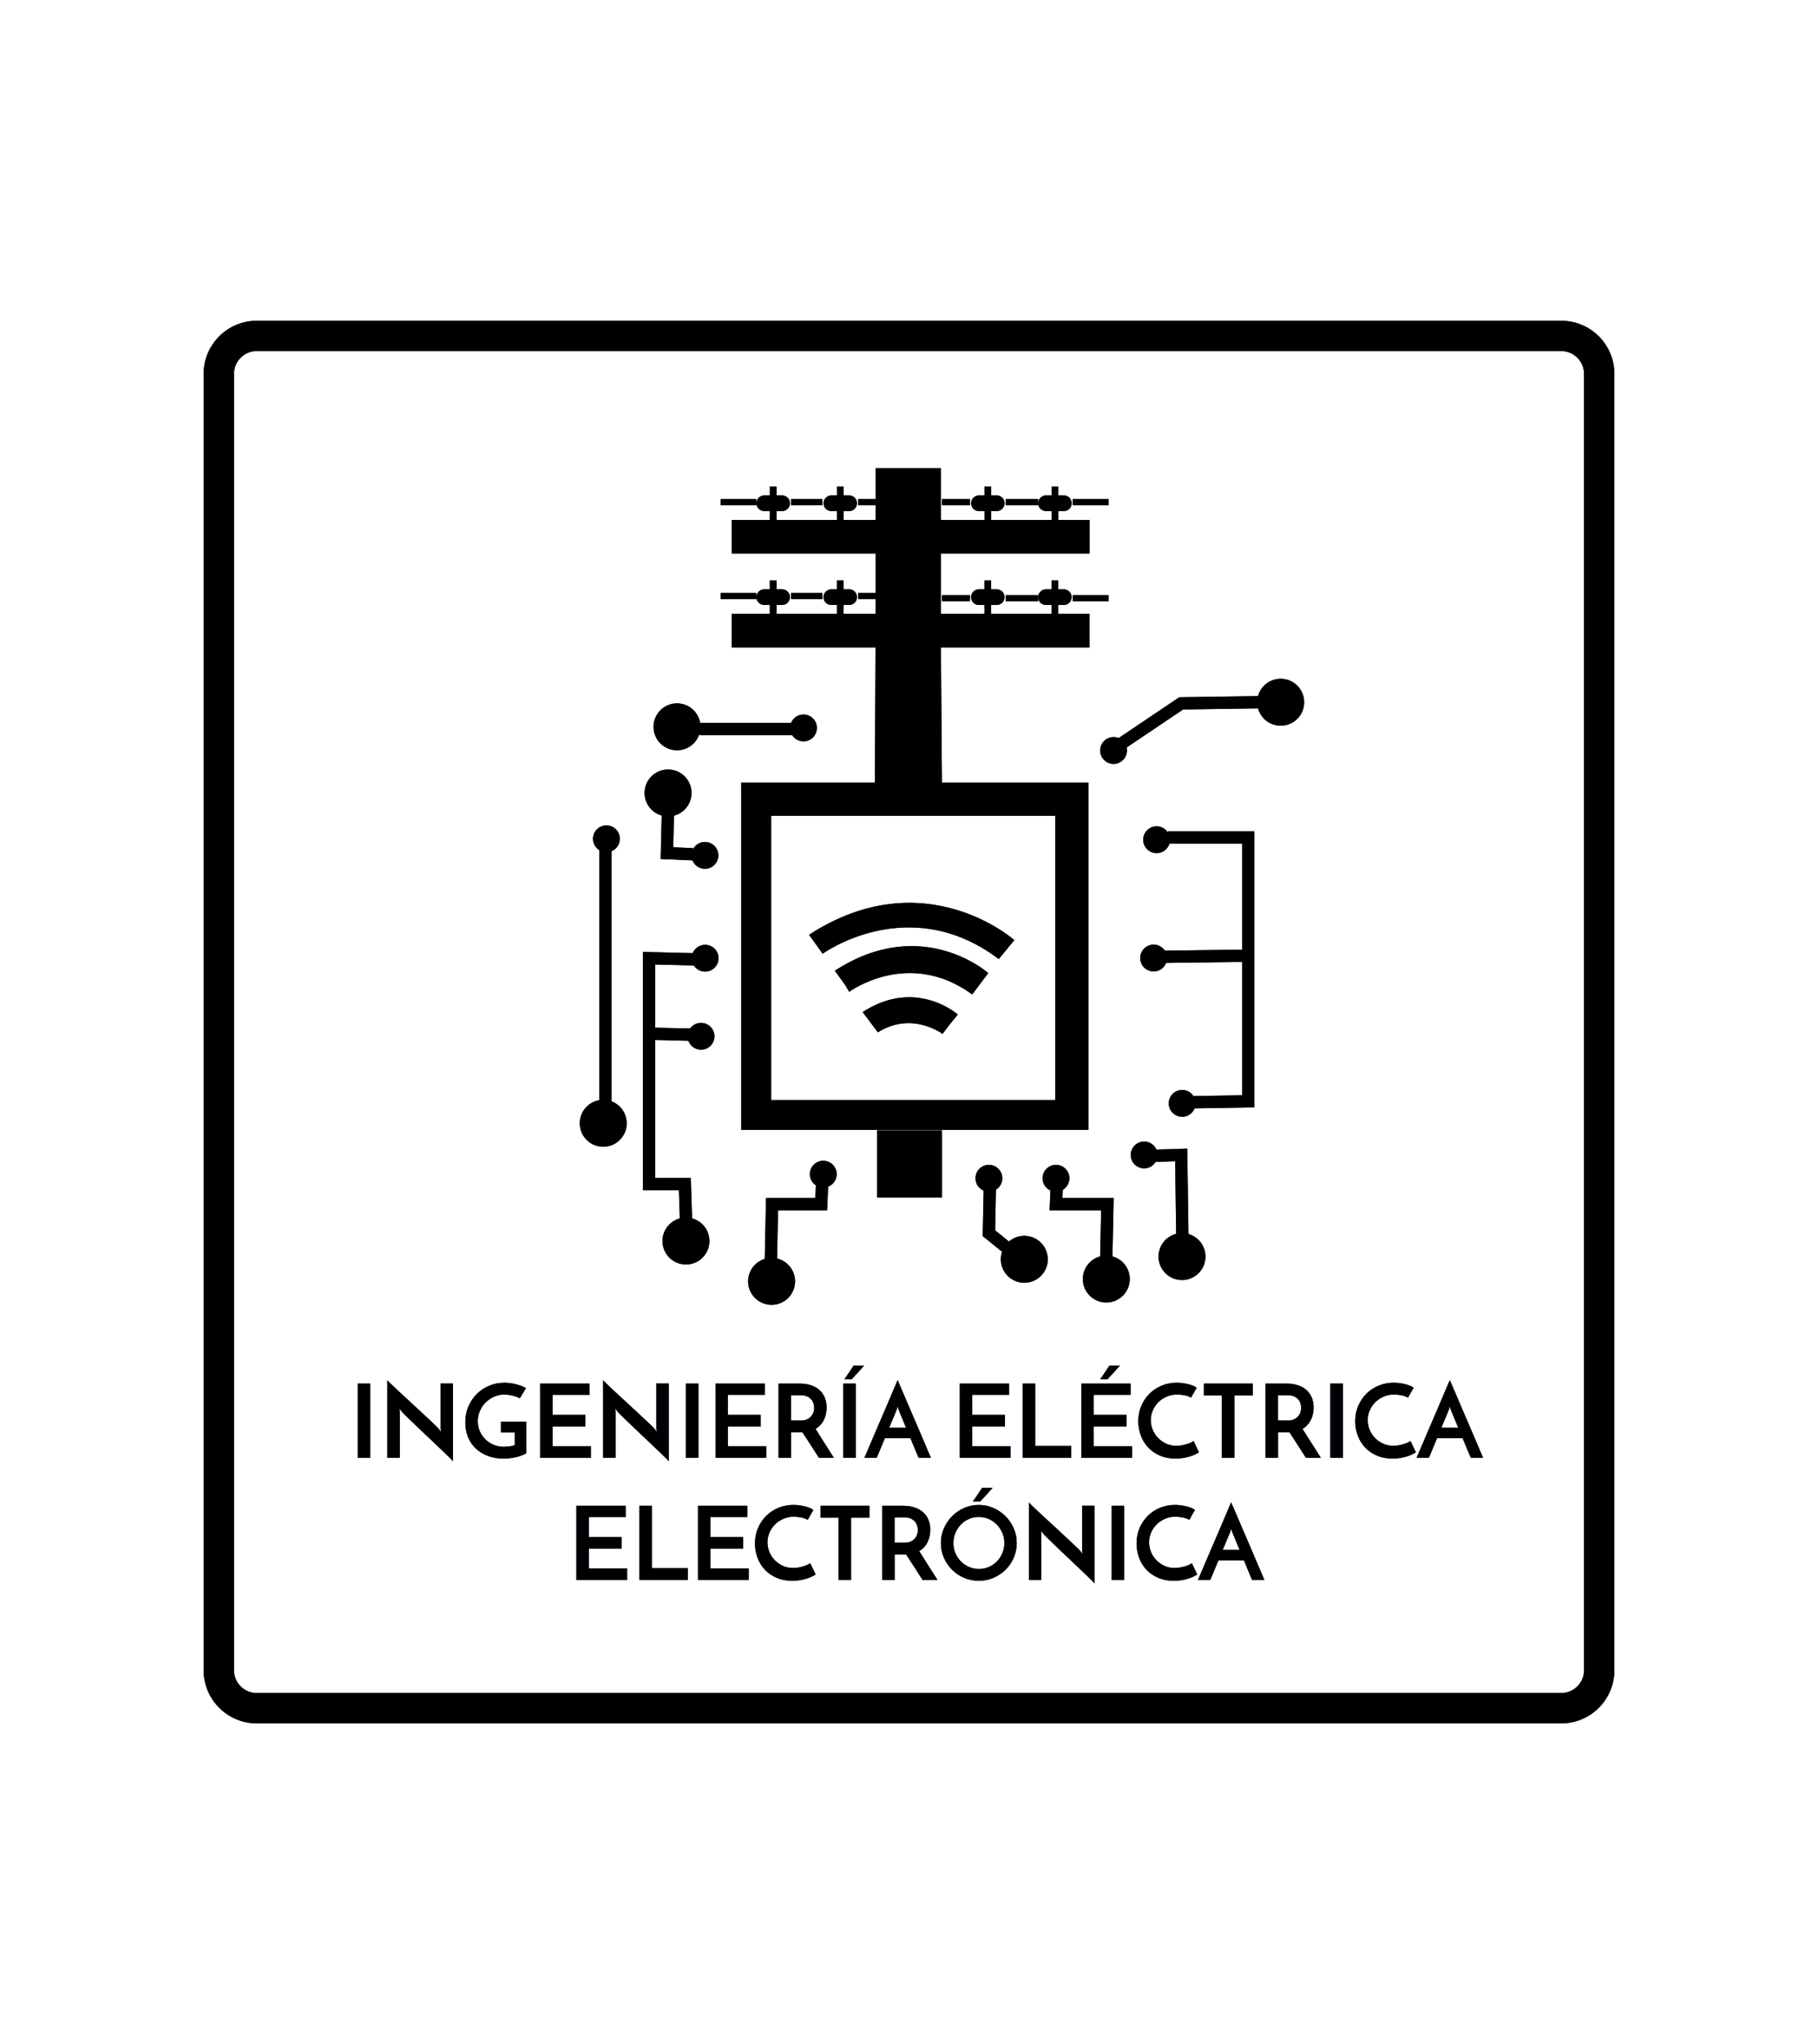 <?xml version="1.0" encoding="utf-8"?>
<!-- Generator: Adobe Illustrator 27.1.0, SVG Export Plug-In . SVG Version: 6.00 Build 0)  -->
<svg version="1.1" id="Capa_1" xmlns="http://www.w3.org/2000/svg" xmlns:xlink="http://www.w3.org/1999/xlink" x="0px" y="0px"
	 viewBox="0 0 683 768" style="enable-background:new 0 0 683 768;" xml:space="preserve">
<style type="text/css">
	.st0{fill:#002E6D;}
	.st1{fill-rule:evenodd;clip-rule:evenodd;fill:#002E6D;}
	.st2{fill-rule:evenodd;clip-rule:evenodd;}
	.st3{fill:#FFFFFF;}
	.st4{fill-rule:evenodd;clip-rule:evenodd;fill:#FFFFFF;}
</style>
<g>
	<g>
		<g>
			<path class="st0" d="M586.55,647.5H96.45c-10.99,0-19.95-8.94-19.95-19.95V140.46c0-11,8.95-19.95,19.95-19.95h490.1
				c11.01,0,19.95,8.95,19.95,19.95v487.09C606.5,638.55,597.57,647.5,586.55,647.5z M96.45,131.9c-4.72,0-8.55,3.84-8.55,8.56
				v487.09c0,4.7,3.83,8.55,8.55,8.55h490.1c4.72,0,8.55-3.85,8.55-8.55V140.46c0-4.72-3.83-8.56-8.55-8.56H96.45z"/>
		</g>
		<g>
			<path class="st0" d="M278.47,294.08v130.43H408.9V294.08H278.47z M396.47,413.29H289.7V306.51h106.77V413.29z"/>
			<path class="st0" d="M269.95,360.02c0,2.78-2.26,5.04-5.04,5.04c-2.78,0-5.04-2.26-5.04-5.04c0-2.78,2.26-5.04,5.04-5.04
				C267.7,354.98,269.95,357.24,269.95,360.02z"/>
			<rect x="329.52" y="424.7" class="st0" width="24.36" height="25.2"/>
			<g>
				<rect x="225.15" y="316.76" class="st0" width="4.62" height="99.12"/>
			</g>
			<g>
				<polygon class="st0" points="255.4,457.96 255.05,447.17 241.53,447.17 241.53,357.65 261.12,358.13 261.01,362.75 
					246.16,362.39 246.16,442.55 259.52,442.55 260.01,457.81 				"/>
			</g>
			<g>
				
					<rect x="250.14" y="380.18" transform="matrix(0.024 -1 1 0.024 -142.374 631.696)" class="st0" width="4.62" height="17.23"/>
			</g>
			<g>
				<polygon class="st0" points="444.22,416.51 444.14,411.89 466.65,411.51 466.65,316.97 438.72,316.97 438.72,312.35 
					471.27,312.35 471.27,416.05 				"/>
			</g>
			<g>
				
					<rect x="435.78" y="357.08" transform="matrix(1 -0.013 0.013 1 -4.528 5.774)" class="st0" width="33.18" height="4.62"/>
			</g>
			<path class="st0" d="M232.86,315.15c0,2.78-2.26,5.04-5.04,5.04c-2.78,0-5.04-2.26-5.04-5.04s2.26-5.04,5.04-5.04
				C230.6,310.11,232.86,312.37,232.86,315.15z"/>
			<path class="st0" d="M268.41,389.35c0,2.78-2.26,5.04-5.04,5.04s-5.04-2.26-5.04-5.04s2.26-5.04,5.04-5.04
				S268.41,386.57,268.41,389.35z"/>
			<path class="st0" d="M439.56,315.5c0,2.78-2.26,5.04-5.04,5.04s-5.04-2.26-5.04-5.04c0-2.78,2.26-5.04,5.04-5.04
				S439.56,312.72,439.56,315.5z"/>
			<path class="st0" d="M438.44,359.95c0,2.78-2.26,5.04-5.04,5.04c-2.78,0-5.04-2.26-5.04-5.04c0-2.78,2.26-5.04,5.04-5.04
				C436.19,354.91,438.44,357.17,438.44,359.95z"/>
			<path class="st0" d="M449.16,414.55c0,2.78-2.26,5.04-5.04,5.04c-2.78,0-5.04-2.26-5.04-5.04s2.26-5.04,5.04-5.04
				C446.9,409.51,449.16,411.77,449.16,414.55z"/>
			<g>
				<polygon class="st0" points="421.95,281.72 419.37,277.89 443.04,261.96 472.71,261.53 472.78,266.15 444.48,266.56 				"/>
			</g>
			<g>
				<rect x="262.74" y="271.61" class="st0" width="35.28" height="4.62"/>
			</g>
			<g>
				<polygon class="st0" points="441.87,463.79 441.49,436.32 429.97,436.67 429.83,432.05 446.04,431.56 446.49,463.73 				"/>
			</g>
			<g>
				<polygon class="st0" points="417.93,472.21 413.31,472.11 413.68,454.73 394.31,454.73 394.83,442.66 399.45,442.86 
					399.14,450.11 418.4,450.11 				"/>
			</g>
			<g>
				<polygon class="st0" points="378.89,472.28 369.19,464.42 369.63,442.71 374.25,442.81 373.86,462.26 381.8,468.68 				"/>
			</g>
			<g>
				<polygon class="st0" points="291.93,473.05 287.31,472.95 287.78,450.11 306.31,450.11 306.64,442.66 311.25,442.86 
					310.74,454.73 292.31,454.73 				"/>
			</g>
			<g>
				<polygon class="st0" points="260.12,323.27 248.2,322.75 248.67,303.27 253.29,303.38 252.93,318.33 260.33,318.65 				"/>
			</g>
			<circle class="st0" cx="226.63" cy="422.04" r="8.82"/>
			<circle class="st0" cx="257.7" cy="466.28" r="8.82"/>
			
				<ellipse transform="matrix(0.925 -0.381 0.381 0.925 -161.436 146.478)" class="st0" cx="289.62" cy="481.4" rx="8.82" ry="8.82"/>
			<circle class="st0" cx="384.82" cy="473.14" r="8.82"/>
			<circle class="st0" cx="415.62" cy="480.56" r="8.82"/>
			
				<ellipse transform="matrix(0.16 -0.987 0.987 0.16 -93.031 834.977)" class="st0" cx="444.18" cy="472.16" rx="8.82" ry="8.82"/>
			<circle class="st0" cx="481.14" cy="263.84" r="8.82"/>
			<circle class="st0" cx="250.98" cy="297.93" r="8.82"/>
			<circle class="st0" cx="254.34" cy="273.08" r="8.82"/>
			<path class="st0" d="M306.91,273.5c0,2.78-2.26,5.04-5.04,5.04c-2.78,0-5.04-2.26-5.04-5.04s2.26-5.04,5.04-5.04
				C304.66,268.46,306.91,270.72,306.91,273.5z"/>
			<path class="st0" d="M269.88,321.38c0,2.78-2.26,5.04-5.04,5.04c-2.78,0-5.04-2.26-5.04-5.04s2.26-5.04,5.04-5.04
				C267.63,316.34,269.88,318.6,269.88,321.38z"/>
			<path class="st0" d="M314.33,441.15c0,2.78-2.26,5.04-5.04,5.04c-2.78,0-5.04-2.26-5.04-5.04c0-2.78,2.26-5.04,5.04-5.04
				C312.08,436.11,314.33,438.37,314.33,441.15z"/>
			<path class="st0" d="M376.56,442.69c0,2.78-2.26,5.04-5.04,5.04s-5.04-2.26-5.04-5.04c0-2.78,2.26-5.04,5.04-5.04
				S376.56,439.91,376.56,442.69z"/>
			<path class="st0" d="M401.76,442.69c0,2.78-2.26,5.04-5.04,5.04c-2.78,0-5.04-2.26-5.04-5.04c0-2.78,2.26-5.04,5.04-5.04
				C399.51,437.65,401.76,439.91,401.76,442.69z"/>
			<path class="st0" d="M434.88,433.94c0,2.78-2.26,5.04-5.04,5.04c-2.78,0-5.04-2.26-5.04-5.04c0-2.78,2.26-5.04,5.04-5.04
				C432.62,428.9,434.88,431.16,434.88,433.94z"/>
			<path class="st0" d="M423.39,281.97c0,2.78-2.26,5.04-5.04,5.04c-2.78,0-5.04-2.26-5.04-5.04s2.26-5.04,5.04-5.04
				C421.14,276.93,423.39,279.19,423.39,281.97z"/>
			<g>
				<path class="st0" d="M353.48,207.98v22.68h16.36v-3.36h-2.1c-1.62,0-2.94-1.32-2.94-2.94c0-0.81,0.33-1.55,0.87-2.07
					c0.53-0.54,1.27-0.87,2.07-0.87h2.1v-3.36h2.52v3.36h2.1c1.62,0,2.94,1.32,2.94,2.94c0,0.81-0.33,1.55-0.87,2.07
					c-0.53,0.54-1.27,0.87-2.07,0.87h-2.1v3.36h22.68v-3.36h-2.1c-1.62,0-2.94-1.32-2.94-2.94c0-0.81,0.33-1.55,0.87-2.07
					c0.53-0.54,1.27-0.87,2.07-0.87h2.1v-3.36h2.52v3.36h2.1c1.62,0,2.94,1.32,2.94,2.94c0,0.81-0.33,1.55-0.87,2.07
					c-0.53,0.54-1.27,0.87-2.07,0.87h-2.1v3.36h11.76v12.6h-55.84l0.4,51.24h-25.2l0.24-51.24h-53.99v-12.6h14.28v-3.36h-2.1
					c-1.62,0-2.94-1.32-2.94-2.94c0-0.81,0.33-1.55,0.87-2.07c0.53-0.54,1.27-0.87,2.07-0.87h2.1v-3.36h2.52v3.36h2.1
					c1.62,0,2.94,1.32,2.94,2.94c0,0.81-0.33,1.55-0.87,2.07c-0.53,0.54-1.27,0.87-2.07,0.87h-2.1v3.36h22.68v-3.36h-2.1
					c-1.62,0-2.94-1.32-2.94-2.94c0-0.81,0.33-1.55,0.87-2.07c0.53-0.54,1.27-0.87,2.07-0.87h2.1v-3.36h2.52v3.36h2.1
					c1.62,0,2.94,1.32,2.94,2.94c0,0.81-0.33,1.55-0.87,2.07c-0.53,0.54-1.27,0.87-2.07,0.87h-2.1v3.36h12v-22.68h-53.99v-12.6
					h14.28v-3.36h-2.1c-1.62,0-2.94-1.32-2.94-2.94c0-0.81,0.33-1.55,0.87-2.07c0.53-0.54,1.27-0.87,2.07-0.87h2.1v-3.36h2.52v3.36
					h2.1c1.62,0,2.94,1.32,2.94,2.94c0,0.81-0.33,1.55-0.87,2.07c-0.53,0.54-1.27,0.87-2.07,0.87h-2.1v3.36h22.68v-3.36h-2.1
					c-1.62,0-2.94-1.32-2.94-2.94c0-0.81,0.33-1.55,0.87-2.07c0.53-0.54,1.27-0.87,2.07-0.87h2.1v-3.36h2.52v3.36h2.1
					c1.62,0,2.94,1.32,2.94,2.94c0,0.81-0.33,1.55-0.87,2.07c-0.53,0.54-1.27,0.87-2.07,0.87h-2.1v3.36h12v-19.5h24.56v19.5h16.36
					v-3.36h-2.1c-1.62,0-2.94-1.32-2.94-2.94c0-0.81,0.33-1.55,0.87-2.07c0.53-0.54,1.27-0.87,2.07-0.87h2.1v-3.36h2.52v3.36h2.1
					c1.62,0,2.94,1.32,2.94,2.94c0,0.81-0.33,1.55-0.87,2.07c-0.53,0.54-1.27,0.87-2.07,0.87h-2.1v3.36h22.68v-3.36h-2.1
					c-1.62,0-2.94-1.32-2.94-2.94c0-0.81,0.33-1.55,0.87-2.07c0.53-0.54,1.27-0.87,2.07-0.87h2.1v-3.36h2.52v3.36h2.1
					c1.62,0,2.94,1.32,2.94,2.94c0,0.81-0.33,1.55-0.87,2.07c-0.53,0.54-1.27,0.87-2.07,0.87h-2.1v3.36h11.76v12.6H353.48z"/>
			</g>
			<g>
				<g>
					<rect x="270.72" y="222.79" class="st0" width="13.44" height="2.31"/>
				</g>
				<g>
					<rect x="297.18" y="222.79" class="st0" width="11.76" height="2.31"/>
				</g>
				<g>
					<rect x="322.38" y="222.79" class="st0" width="6.72" height="2.31"/>
				</g>
			</g>
			<g>
				<g>
					<rect x="270.72" y="187.51" class="st0" width="13.44" height="2.31"/>
				</g>
				<g>
					<rect x="297.18" y="187.51" class="st0" width="11.76" height="2.31"/>
				</g>
				<g>
					<rect x="322.38" y="187.51" class="st0" width="6.72" height="2.31"/>
				</g>
			</g>
			<g>
				<g>
					<rect x="403.02" y="223.63" class="st0" width="13.44" height="2.31"/>
				</g>
				<g>
					<rect x="377.82" y="223.63" class="st0" width="12.18" height="2.31"/>
				</g>
				<g>
					<rect x="353.88" y="223.63" class="st0" width="10.5" height="2.31"/>
				</g>
			</g>
			<g>
				<g>
					<rect x="403.02" y="187.51" class="st0" width="13.44" height="2.31"/>
				</g>
				<g>
					<rect x="377.82" y="187.51" class="st0" width="12.18" height="2.31"/>
				</g>
				<g>
					<rect x="353.88" y="187.51" class="st0" width="10.5" height="2.31"/>
				</g>
			</g>
			<g>
				<path class="st1" d="M303.95,351.21l5.11,7.12c0,0,32.39-23.52,66.16,2.01l5.85-7.12C381.07,353.22,347.26,323.07,303.95,351.21
					z"/>
				<path class="st1" d="M371.28,365.61c0,0-24.85-22.21-57.63-0.9l3.87,5.39l1.52,2.54c0,0,22.29-16.49,46.2,0.99L371.28,365.61z"
					/>
				<path class="st1" d="M324.09,380.25c20.07-13.05,35.75,0.93,35.75,0.93l-2.71,3.3l-3.05,3.97c0,0-11.47-8.66-24.27-0.58
					L324.09,380.25z"/>
			</g>
		</g>
		<g>
			<g>
				<path class="st0" d="M134.39,519.82h4.71v27.89h-4.71V519.82z"/>
				<path class="st0" d="M170.17,519.82v29.19c-0.18-0.23-0.57-0.65-1.19-1.26c-0.61-0.61-1.36-1.34-2.26-2.2
					c-0.89-0.85-1.88-1.8-2.97-2.83s-2.19-2.08-3.31-3.14c-1.12-1.06-2.22-2.1-3.29-3.12c-1.07-1.02-2.05-1.96-2.93-2.81
					c-0.88-0.85-1.62-1.58-2.22-2.18c-0.6-0.6-0.99-1.01-1.17-1.24c-0.03-0.05-0.13-0.18-0.31-0.4c-0.18-0.22-0.33-0.41-0.46-0.59
					l0.12,1.22v17.26h-4.67v-29.16c0.18,0.23,0.57,0.64,1.19,1.24c0.61,0.6,1.36,1.32,2.26,2.16c0.89,0.84,1.88,1.76,2.97,2.75
					c1.08,1,2.19,2.01,3.31,3.04c1.12,1.03,2.22,2.05,3.29,3.06c1.07,1.01,2.05,1.93,2.95,2.75c0.89,0.83,1.64,1.54,2.24,2.12
					c0.6,0.59,0.99,0.99,1.17,1.22l0.73,1.07l-0.11-1.3v-16.87H170.17z"/>
				<path class="st0" d="M197.68,534.17v11.86c-1.07,0.64-2.37,1.13-3.88,1.47c-1.52,0.34-3.07,0.52-4.65,0.52
					c-2.19,0-4.18-0.34-5.95-1.03c-1.77-0.69-3.29-1.63-4.53-2.83c-1.25-1.2-2.21-2.63-2.87-4.29c-0.66-1.66-0.99-3.47-0.99-5.43
					c0-2.22,0.39-4.24,1.19-6.06c0.79-1.82,1.86-3.39,3.2-4.71c1.34-1.31,2.89-2.33,4.67-3.06c1.77-0.73,3.64-1.09,5.6-1.09
					c0.66,0,1.36,0.04,2.09,0.13c0.73,0.09,1.45,0.22,2.16,0.4c0.71,0.18,1.4,0.39,2.07,0.63c0.66,0.24,1.26,0.53,1.8,0.86
					l-2.3,3.83c-0.36-0.23-0.78-0.43-1.28-0.59c-0.5-0.17-1.01-0.31-1.55-0.44c-0.54-0.13-1.07-0.22-1.59-0.29
					c-0.52-0.06-1.01-0.1-1.47-0.1c-1.3,0-2.54,0.26-3.73,0.79c-1.19,0.52-2.24,1.23-3.16,2.12c-0.92,0.89-1.65,1.96-2.2,3.2
					c-0.55,1.24-0.82,2.56-0.82,3.96c0,1.28,0.24,2.49,0.73,3.63c0.48,1.15,1.16,2.16,2.03,3.04c0.87,0.88,1.9,1.58,3.1,2.1
					c1.2,0.52,2.51,0.79,3.94,0.79c0.51,0,1.15-0.04,1.91-0.13c0.76-0.09,1.49-0.25,2.18-0.48v-4.75h-5.2v-4.06H197.68z"/>
				<path class="st0" d="M202.92,547.71v-27.89h18.52v4.25h-13.85v7.5h12.32v4.36h-12.32v7.42h14.39v4.36H202.92z"/>
				<path class="st0" d="M251.24,519.82v29.19c-0.18-0.23-0.57-0.65-1.19-1.26c-0.61-0.61-1.36-1.34-2.26-2.2
					c-0.89-0.85-1.88-1.8-2.97-2.83c-1.08-1.03-2.19-2.08-3.31-3.14c-1.12-1.06-2.22-2.1-3.29-3.12c-1.07-1.02-2.05-1.96-2.93-2.81
					c-0.88-0.85-1.62-1.58-2.22-2.18c-0.6-0.6-0.99-1.01-1.17-1.24c-0.03-0.05-0.13-0.18-0.31-0.4c-0.18-0.22-0.33-0.41-0.46-0.59
					l0.12,1.22v17.26h-4.67v-29.16c0.18,0.23,0.57,0.64,1.19,1.24c0.61,0.6,1.36,1.32,2.26,2.16c0.89,0.84,1.88,1.76,2.97,2.75
					c1.08,1,2.19,2.01,3.31,3.04c1.12,1.03,2.22,2.05,3.29,3.06c1.07,1.01,2.05,1.93,2.95,2.75c0.89,0.83,1.64,1.54,2.24,2.12
					c0.6,0.59,0.99,0.99,1.17,1.22l0.73,1.07l-0.11-1.3v-16.87H251.24z"/>
				<path class="st0" d="M257.67,519.82h4.71v27.89h-4.71V519.82z"/>
				<path class="st0" d="M268.81,547.71v-27.89h18.52v4.25h-13.85v7.5h12.32v4.36h-12.32v7.42h14.39v4.36H268.81z"/>
				<path class="st0" d="M292.49,547.71v-27.89h7.88c1.53,0,2.93,0.2,4.19,0.61c1.26,0.41,2.33,1,3.21,1.76
					c0.88,0.77,1.56,1.71,2.05,2.83c0.48,1.12,0.73,2.39,0.73,3.79c0,0.77-0.08,1.53-0.23,2.3c-0.15,0.77-0.4,1.5-0.73,2.22
					c-0.33,0.71-0.76,1.37-1.3,1.97c-0.54,0.6-1.17,1.12-1.91,1.55c0.56,0.89,1.11,1.77,1.65,2.62c0.54,0.85,1.08,1.72,1.63,2.58
					c0.55,0.87,1.12,1.76,1.7,2.68c0.59,0.92,1.22,1.91,1.91,2.98h-5.62c-1.15-1.79-2.23-3.48-3.25-5.07
					c-1.02-1.59-2-3.11-2.95-4.53h-0.38h-3.9v9.6H292.49z M297.16,533.71h3.75c0.97,0,1.77-0.17,2.41-0.5
					c0.64-0.33,1.15-0.73,1.53-1.21c0.38-0.47,0.65-0.98,0.8-1.53c0.15-0.55,0.23-1.05,0.23-1.51c0-0.43-0.07-0.92-0.21-1.47
					c-0.14-0.55-0.4-1.07-0.77-1.55c-0.37-0.48-0.87-0.89-1.51-1.22c-0.64-0.33-1.45-0.5-2.45-0.5h-3.79V533.71z"/>
				<path class="st0" d="M316.82,519.82h4.71v27.89h-4.71V519.82z M317.21,518.25c0.59-0.84,1.17-1.7,1.74-2.56
					c0.57-0.87,1.15-1.73,1.74-2.6h3.94c-0.77,0.87-1.54,1.74-2.33,2.6c-0.79,0.87-1.58,1.72-2.37,2.56H317.21z"/>
				<path class="st0" d="M345.1,547.71c-0.08-0.18-0.21-0.5-0.4-0.96c-0.19-0.46-0.43-1.02-0.71-1.68c-0.28-0.66-0.59-1.4-0.92-2.2
					c-0.33-0.8-0.68-1.64-1.03-2.51h-9.6l-3.06,7.35h-4.63c0.1-0.23,0.34-0.8,0.73-1.7c0.38-0.91,0.86-2.03,1.44-3.37
					c0.57-1.34,1.21-2.83,1.91-4.48c0.7-1.65,1.42-3.32,2.16-5.03c0.74-1.71,1.46-3.39,2.16-5.03c0.7-1.64,1.34-3.14,1.91-4.48
					c0.57-1.34,1.05-2.46,1.43-3.37c0.38-0.91,0.62-1.47,0.73-1.7c0.1,0.23,0.35,0.8,0.75,1.7c0.39,0.91,0.88,2.03,1.45,3.37
					c0.57,1.34,1.21,2.83,1.91,4.48c0.7,1.65,1.42,3.32,2.16,5.03c0.74,1.71,1.46,3.39,2.16,5.03c0.7,1.64,1.34,3.14,1.91,4.48
					c0.57,1.34,1.05,2.46,1.43,3.37c0.38,0.91,0.62,1.47,0.73,1.7H345.1z M334.04,536.43h6.35l-2.75-6.66
					c-0.03-0.03-0.09-0.2-0.19-0.52c-0.1-0.32-0.18-0.61-0.23-0.86c-0.05,0.26-0.13,0.54-0.23,0.86c-0.1,0.32-0.15,0.49-0.15,0.52
					L334.04,536.43z"/>
				<path class="st0" d="M360.56,547.71v-27.89h18.52v4.25h-13.85v7.5h12.32v4.36h-12.32v7.42h14.39v4.36H360.56z"/>
				<path class="st0" d="M384.24,547.71v-27.89h4.67v23.45h13.54v4.44H384.24z"/>
				<path class="st0" d="M406.24,547.71v-27.89h18.52v4.25h-13.85v7.5h12.32v4.36h-12.32v7.42h14.39v4.36H406.24z M413.32,518.25
					c0.59-0.84,1.17-1.7,1.74-2.56c0.57-0.87,1.15-1.73,1.74-2.6h3.94c-0.76,0.87-1.54,1.74-2.33,2.6
					c-0.79,0.87-1.58,1.72-2.37,2.56H413.32z"/>
				<path class="st0" d="M450.43,545.65c-0.31,0.21-0.73,0.45-1.28,0.73c-0.55,0.28-1.2,0.54-1.95,0.78
					c-0.75,0.24-1.6,0.45-2.54,0.61c-0.94,0.16-1.95,0.25-3.02,0.25c-2.19,0-4.16-0.38-5.89-1.13c-1.74-0.75-3.2-1.77-4.4-3.04
					c-1.2-1.28-2.12-2.77-2.75-4.48c-0.64-1.71-0.96-3.51-0.96-5.4c0-2.09,0.38-4.02,1.15-5.8c0.77-1.77,1.8-3.3,3.12-4.59
					c1.31-1.29,2.84-2.29,4.59-3c1.75-0.71,3.62-1.07,5.61-1.07c0.76,0,1.54,0.06,2.31,0.17c0.78,0.11,1.51,0.26,2.2,0.44
					c0.69,0.18,1.29,0.38,1.82,0.61c0.52,0.23,0.9,0.47,1.13,0.73c-0.23,0.36-0.41,0.65-0.54,0.88c-0.13,0.23-0.26,0.47-0.4,0.71
					c-0.14,0.24-0.29,0.52-0.46,0.82c-0.17,0.31-0.4,0.73-0.71,1.26c-0.31-0.2-0.68-0.38-1.11-0.54c-0.43-0.15-0.89-0.27-1.36-0.36
					c-0.47-0.09-0.95-0.16-1.44-0.21c-0.48-0.05-0.92-0.08-1.3-0.08c-1.43,0-2.75,0.27-3.96,0.8c-1.21,0.54-2.26,1.24-3.14,2.12
					c-0.88,0.88-1.57,1.91-2.07,3.08c-0.5,1.17-0.75,2.38-0.75,3.63c0,1.22,0.24,2.42,0.71,3.58c0.47,1.16,1.13,2.19,1.99,3.08
					c0.85,0.89,1.87,1.61,3.04,2.16c1.17,0.55,2.47,0.82,3.9,0.82c0.82,0,1.61-0.08,2.37-0.25c0.77-0.17,1.44-0.35,2.03-0.55
					c0.59-0.2,1.06-0.41,1.43-0.61c0.37-0.2,0.57-0.34,0.59-0.42L450.43,545.65z"/>
				<path class="st0" d="M470.63,519.82v4.48h-6.89v23.42h-4.71V524.3h-6.73v-4.48H470.63z"/>
				<path class="st0" d="M475.45,547.71v-27.89h7.88c1.53,0,2.93,0.2,4.19,0.61s2.33,1,3.21,1.76c0.88,0.77,1.56,1.71,2.05,2.83
					c0.48,1.12,0.73,2.39,0.73,3.79c0,0.77-0.08,1.53-0.23,2.3c-0.15,0.77-0.4,1.5-0.73,2.22c-0.33,0.71-0.76,1.37-1.3,1.97
					c-0.54,0.6-1.17,1.12-1.91,1.55c0.56,0.89,1.11,1.77,1.65,2.62c0.54,0.85,1.08,1.72,1.63,2.58c0.55,0.87,1.12,1.76,1.7,2.68
					c0.59,0.92,1.22,1.91,1.91,2.98h-5.62c-1.15-1.79-2.23-3.48-3.25-5.07c-1.02-1.59-2-3.11-2.95-4.53h-0.38h-3.9v9.6H475.45z
					 M480.12,533.71h3.75c0.97,0,1.77-0.17,2.41-0.5c0.64-0.33,1.15-0.73,1.53-1.21c0.38-0.47,0.65-0.98,0.8-1.53
					c0.15-0.55,0.23-1.05,0.23-1.51c0-0.43-0.07-0.92-0.21-1.47c-0.14-0.55-0.4-1.07-0.77-1.55c-0.37-0.48-0.87-0.89-1.51-1.22
					c-0.64-0.33-1.45-0.5-2.45-0.5h-3.79V533.71z"/>
				<path class="st0" d="M499.79,519.82h4.71v27.89h-4.71V519.82z"/>
				<path class="st0" d="M531.93,545.65c-0.31,0.21-0.73,0.45-1.28,0.73c-0.55,0.28-1.2,0.54-1.95,0.78
					c-0.75,0.24-1.6,0.45-2.54,0.61c-0.94,0.16-1.95,0.25-3.02,0.25c-2.19,0-4.16-0.38-5.89-1.13c-1.74-0.75-3.2-1.77-4.4-3.04
					c-1.2-1.28-2.12-2.77-2.75-4.48c-0.64-1.71-0.96-3.51-0.96-5.4c0-2.09,0.38-4.02,1.15-5.8c0.77-1.77,1.8-3.3,3.12-4.59
					c1.31-1.29,2.84-2.29,4.59-3c1.75-0.71,3.62-1.07,5.61-1.07c0.76,0,1.54,0.06,2.31,0.17c0.78,0.11,1.51,0.26,2.2,0.44
					c0.69,0.18,1.29,0.38,1.82,0.61c0.52,0.23,0.9,0.47,1.13,0.73c-0.23,0.36-0.41,0.65-0.54,0.88c-0.13,0.23-0.26,0.47-0.4,0.71
					c-0.14,0.24-0.29,0.52-0.46,0.82c-0.17,0.31-0.4,0.73-0.71,1.26c-0.31-0.2-0.68-0.38-1.11-0.54c-0.43-0.15-0.89-0.27-1.36-0.36
					c-0.47-0.09-0.95-0.16-1.44-0.21c-0.48-0.05-0.92-0.08-1.3-0.08c-1.43,0-2.75,0.27-3.96,0.8c-1.21,0.54-2.26,1.24-3.14,2.12
					c-0.88,0.88-1.57,1.91-2.07,3.08c-0.5,1.17-0.75,2.38-0.75,3.63c0,1.22,0.24,2.42,0.71,3.58c0.47,1.16,1.13,2.19,1.99,3.08
					c0.85,0.89,1.87,1.61,3.04,2.16c1.17,0.55,2.47,0.82,3.9,0.82c0.82,0,1.61-0.08,2.37-0.25c0.77-0.17,1.44-0.35,2.03-0.55
					c0.59-0.2,1.06-0.41,1.43-0.61c0.37-0.2,0.57-0.34,0.59-0.42L531.93,545.65z"/>
				<path class="st0" d="M552.55,547.71c-0.08-0.18-0.21-0.5-0.4-0.96c-0.19-0.46-0.43-1.02-0.71-1.68c-0.28-0.66-0.59-1.4-0.92-2.2
					c-0.33-0.8-0.68-1.64-1.03-2.51h-9.6l-3.06,7.35h-4.63c0.1-0.23,0.34-0.8,0.73-1.7c0.38-0.91,0.86-2.03,1.44-3.37
					c0.57-1.34,1.21-2.83,1.91-4.48c0.7-1.65,1.42-3.32,2.16-5.03c0.74-1.71,1.46-3.39,2.16-5.03c0.7-1.64,1.34-3.14,1.91-4.48
					c0.57-1.34,1.05-2.46,1.43-3.37c0.38-0.91,0.62-1.47,0.73-1.7c0.1,0.23,0.35,0.8,0.75,1.7c0.39,0.91,0.88,2.03,1.45,3.37
					c0.57,1.34,1.21,2.83,1.91,4.48c0.7,1.65,1.42,3.32,2.16,5.03c0.74,1.71,1.46,3.39,2.16,5.03c0.7,1.64,1.34,3.14,1.91,4.48
					c0.57,1.34,1.05,2.46,1.43,3.37c0.38,0.91,0.62,1.47,0.73,1.7H552.55z M541.49,536.43h6.35l-2.75-6.66
					c-0.03-0.03-0.09-0.2-0.19-0.52c-0.1-0.32-0.18-0.61-0.23-0.86c-0.05,0.26-0.13,0.54-0.23,0.86c-0.1,0.32-0.15,0.49-0.15,0.52
					L541.49,536.43z"/>
				<path class="st0" d="M216.54,593.63v-27.89h18.52v4.25h-13.85v7.5h12.32v4.36h-12.32v7.42h14.39v4.36H216.54z"/>
				<path class="st0" d="M240.22,593.63v-27.89h4.67v23.45h13.54v4.44H240.22z"/>
				<path class="st0" d="M262.22,593.63v-27.89h18.52v4.25h-13.85v7.5h12.32v4.36h-12.32v7.42h14.39v4.36H262.22z"/>
				<path class="st0" d="M306.42,591.56c-0.31,0.21-0.73,0.45-1.28,0.73c-0.55,0.28-1.2,0.54-1.95,0.78
					c-0.75,0.24-1.6,0.45-2.54,0.61c-0.94,0.17-1.95,0.25-3.02,0.25c-2.19,0-4.16-0.38-5.89-1.13c-1.74-0.75-3.2-1.77-4.4-3.04
					s-2.12-2.77-2.75-4.48c-0.64-1.71-0.96-3.51-0.96-5.4c0-2.09,0.38-4.02,1.15-5.8c0.77-1.77,1.8-3.3,3.12-4.59
					c1.31-1.29,2.84-2.29,4.59-3c1.75-0.71,3.62-1.07,5.61-1.07c0.76,0,1.54,0.06,2.31,0.17c0.78,0.11,1.51,0.26,2.2,0.44
					c0.69,0.18,1.29,0.38,1.82,0.61c0.52,0.23,0.9,0.47,1.13,0.73c-0.23,0.36-0.41,0.65-0.54,0.88c-0.13,0.23-0.26,0.47-0.4,0.71
					c-0.14,0.24-0.29,0.52-0.46,0.82c-0.17,0.31-0.4,0.73-0.71,1.26c-0.31-0.2-0.68-0.38-1.11-0.54c-0.43-0.15-0.89-0.27-1.36-0.36
					c-0.47-0.09-0.95-0.16-1.44-0.21c-0.48-0.05-0.92-0.08-1.3-0.08c-1.43,0-2.75,0.27-3.96,0.8c-1.21,0.54-2.26,1.24-3.14,2.12
					c-0.88,0.88-1.57,1.91-2.07,3.08c-0.5,1.17-0.75,2.38-0.75,3.63c0,1.22,0.24,2.42,0.71,3.58c0.47,1.16,1.13,2.19,1.99,3.08
					c0.85,0.89,1.87,1.61,3.04,2.16c1.17,0.55,2.47,0.82,3.9,0.82c0.82,0,1.61-0.08,2.37-0.25c0.77-0.16,1.44-0.35,2.03-0.55
					c0.59-0.2,1.06-0.41,1.43-0.61c0.37-0.2,0.57-0.34,0.59-0.42L306.42,591.56z"/>
				<path class="st0" d="M326.62,565.74v4.48h-6.89v23.42h-4.71v-23.42h-6.73v-4.48H326.62z"/>
				<path class="st0" d="M331.44,593.63v-27.89h7.88c1.53,0,2.93,0.2,4.19,0.61c1.26,0.41,2.33,1,3.21,1.76
					c0.88,0.77,1.56,1.71,2.05,2.83c0.48,1.12,0.73,2.39,0.73,3.79c0,0.77-0.08,1.53-0.23,2.3c-0.15,0.77-0.4,1.5-0.73,2.22
					c-0.33,0.71-0.76,1.37-1.3,1.97c-0.54,0.6-1.17,1.12-1.91,1.55c0.56,0.89,1.11,1.77,1.65,2.62c0.54,0.85,1.08,1.72,1.63,2.58
					c0.55,0.87,1.12,1.76,1.7,2.68c0.59,0.92,1.22,1.91,1.91,2.98h-5.62c-1.15-1.79-2.23-3.48-3.25-5.07
					c-1.02-1.59-2-3.11-2.95-4.53h-0.38h-3.9v9.6H331.44z M336.11,579.62h3.75c0.97,0,1.77-0.16,2.41-0.5
					c0.64-0.33,1.15-0.73,1.53-1.21c0.38-0.47,0.65-0.98,0.8-1.53c0.15-0.55,0.23-1.05,0.23-1.51c0-0.43-0.07-0.92-0.21-1.47
					c-0.14-0.55-0.4-1.07-0.77-1.55c-0.37-0.48-0.87-0.89-1.51-1.22c-0.64-0.33-1.45-0.5-2.45-0.5h-3.79V579.62z"/>
				<path class="st0" d="M353.48,579.74c0-1.94,0.38-3.78,1.13-5.51c0.75-1.73,1.77-3.25,3.06-4.55c1.29-1.3,2.79-2.33,4.51-3.1
					c1.72-0.77,3.56-1.15,5.53-1.15c1.94,0,3.78,0.38,5.51,1.15c1.73,0.77,3.25,1.8,4.55,3.1c1.3,1.3,2.33,2.82,3.08,4.55
					c0.75,1.73,1.13,3.57,1.13,5.51c0,1.96-0.38,3.81-1.13,5.53c-0.75,1.72-1.78,3.23-3.08,4.51c-1.3,1.29-2.82,2.3-4.55,3.04
					c-1.73,0.74-3.57,1.11-5.51,1.11c-1.96,0-3.81-0.37-5.53-1.11c-1.72-0.74-3.23-1.75-4.51-3.04c-1.29-1.29-2.31-2.79-3.06-4.51
					C353.85,583.55,353.48,581.7,353.48,579.74z M358.18,579.74c0,1.35,0.25,2.62,0.75,3.81c0.5,1.19,1.19,2.22,2.07,3.1
					c0.88,0.88,1.9,1.58,3.06,2.08c1.16,0.51,2.42,0.77,3.77,0.77c1.3,0,2.53-0.25,3.69-0.77c1.16-0.51,2.17-1.21,3.02-2.08
					c0.85-0.88,1.53-1.91,2.03-3.1c0.5-1.19,0.75-2.45,0.75-3.81c0-1.35-0.25-2.62-0.76-3.81c-0.51-1.19-1.2-2.22-2.07-3.12
					c-0.87-0.89-1.88-1.59-3.04-2.1c-1.16-0.51-2.4-0.76-3.73-0.76c-1.33,0-2.57,0.25-3.73,0.76c-1.16,0.51-2.17,1.21-3.02,2.1
					c-0.85,0.89-1.53,1.93-2.03,3.12C358.43,577.12,358.18,578.39,358.18,579.74z M365.49,564.17c0.59-0.84,1.17-1.7,1.74-2.56
					c0.57-0.87,1.15-1.73,1.74-2.6h3.94c-0.77,0.87-1.54,1.74-2.33,2.6c-0.79,0.87-1.58,1.72-2.37,2.56H365.49z"/>
				<path class="st0" d="M411.21,565.74v29.19c-0.18-0.23-0.57-0.65-1.19-1.26c-0.61-0.61-1.36-1.34-2.26-2.2
					c-0.89-0.85-1.88-1.8-2.97-2.83c-1.08-1.03-2.19-2.08-3.31-3.14c-1.12-1.06-2.22-2.1-3.29-3.12c-1.07-1.02-2.05-1.96-2.93-2.81
					c-0.88-0.85-1.62-1.58-2.22-2.18c-0.6-0.6-0.99-1.01-1.17-1.24c-0.03-0.05-0.13-0.18-0.31-0.4c-0.18-0.22-0.33-0.41-0.46-0.59
					l0.12,1.22v17.26h-4.67v-29.16c0.18,0.23,0.57,0.64,1.19,1.24c0.61,0.6,1.36,1.32,2.26,2.16s1.88,1.76,2.97,2.75
					c1.08,1,2.19,2.01,3.31,3.04c1.12,1.03,2.22,2.05,3.29,3.06c1.07,1.01,2.05,1.93,2.95,2.75c0.89,0.83,1.64,1.54,2.24,2.12
					c0.6,0.59,0.99,0.99,1.17,1.22l0.73,1.07l-0.11-1.3v-16.87H411.21z"/>
				<path class="st0" d="M417.64,565.74h4.71v27.89h-4.71V565.74z"/>
				<path class="st0" d="M449.78,591.56c-0.31,0.21-0.73,0.45-1.28,0.73c-0.55,0.28-1.2,0.54-1.95,0.78
					c-0.75,0.24-1.6,0.45-2.54,0.61c-0.94,0.17-1.95,0.25-3.02,0.25c-2.19,0-4.16-0.38-5.89-1.13c-1.74-0.75-3.2-1.77-4.4-3.04
					c-1.2-1.28-2.12-2.77-2.75-4.48c-0.64-1.71-0.96-3.51-0.96-5.4c0-2.09,0.38-4.02,1.15-5.8c0.77-1.77,1.8-3.3,3.12-4.59
					c1.31-1.29,2.84-2.29,4.59-3c1.75-0.71,3.62-1.07,5.61-1.07c0.76,0,1.54,0.06,2.31,0.17c0.78,0.11,1.51,0.26,2.2,0.44
					c0.69,0.18,1.29,0.38,1.82,0.61c0.52,0.23,0.9,0.47,1.13,0.73c-0.23,0.36-0.41,0.65-0.54,0.88c-0.13,0.23-0.26,0.47-0.4,0.71
					c-0.14,0.24-0.29,0.52-0.46,0.82c-0.17,0.31-0.4,0.73-0.71,1.26c-0.31-0.2-0.68-0.38-1.11-0.54c-0.43-0.15-0.89-0.27-1.36-0.36
					c-0.47-0.09-0.95-0.16-1.44-0.21c-0.48-0.05-0.92-0.08-1.3-0.08c-1.43,0-2.75,0.27-3.96,0.8c-1.21,0.54-2.26,1.24-3.14,2.12
					c-0.88,0.88-1.57,1.91-2.07,3.08c-0.5,1.17-0.75,2.38-0.75,3.63c0,1.22,0.24,2.42,0.71,3.58c0.47,1.16,1.13,2.19,1.99,3.08
					c0.85,0.89,1.87,1.61,3.04,2.16c1.17,0.55,2.47,0.82,3.9,0.82c0.82,0,1.61-0.08,2.37-0.25c0.77-0.16,1.44-0.35,2.03-0.55
					c0.59-0.2,1.06-0.41,1.43-0.61c0.37-0.2,0.57-0.34,0.59-0.42L449.78,591.56z"/>
				<path class="st0" d="M470.4,593.63c-0.08-0.18-0.21-0.5-0.4-0.96c-0.19-0.46-0.43-1.02-0.71-1.68c-0.28-0.66-0.59-1.4-0.92-2.2
					c-0.33-0.8-0.68-1.64-1.03-2.51h-9.6l-3.06,7.35h-4.63c0.1-0.23,0.34-0.8,0.73-1.7c0.38-0.91,0.86-2.03,1.44-3.37
					c0.57-1.34,1.21-2.83,1.91-4.48c0.7-1.65,1.42-3.32,2.16-5.03c0.74-1.71,1.46-3.39,2.16-5.03c0.7-1.64,1.34-3.14,1.91-4.48
					c0.57-1.34,1.05-2.46,1.43-3.37c0.38-0.91,0.62-1.47,0.73-1.7c0.1,0.23,0.35,0.8,0.75,1.7c0.39,0.91,0.88,2.03,1.45,3.37
					c0.57,1.34,1.21,2.83,1.91,4.48c0.7,1.65,1.42,3.32,2.16,5.03c0.74,1.71,1.46,3.39,2.16,5.03c0.7,1.64,1.34,3.14,1.91,4.48
					c0.57,1.34,1.05,2.46,1.43,3.37c0.38,0.91,0.62,1.47,0.73,1.7H470.4z M459.35,582.34h6.35l-2.75-6.66
					c-0.03-0.03-0.09-0.2-0.19-0.52c-0.1-0.32-0.18-0.61-0.23-0.86c-0.05,0.26-0.13,0.54-0.23,0.86c-0.1,0.32-0.15,0.49-0.15,0.52
					L459.35,582.34z"/>
			</g>
		</g>
	</g>
</g>
<g>
	<g>
		<g>
			<path d="M586.55,647.5H96.45c-10.99,0-19.95-8.94-19.95-19.95V140.46c0-11,8.95-19.95,19.95-19.95h490.1
				c11.01,0,19.95,8.95,19.95,19.95v487.09C606.5,638.55,597.57,647.5,586.55,647.5z M96.45,131.9c-4.72,0-8.55,3.84-8.55,8.56
				v487.09c0,4.7,3.83,8.55,8.55,8.55h490.1c4.72,0,8.55-3.85,8.55-8.55V140.46c0-4.72-3.83-8.56-8.55-8.56H96.45z"/>
		</g>
		<g>
			<path d="M278.47,294.08v130.43H408.9V294.08H278.47z M396.47,413.29H289.7V306.51h106.77V413.29z"/>
			<path d="M269.95,360.02c0,2.78-2.26,5.04-5.04,5.04c-2.78,0-5.04-2.26-5.04-5.04c0-2.78,2.26-5.04,5.04-5.04
				C267.7,354.98,269.95,357.24,269.95,360.02z"/>
			<rect x="329.52" y="424.7" width="24.36" height="25.2"/>
			<g>
				<rect x="225.15" y="316.76" width="4.62" height="99.12"/>
			</g>
			<g>
				<polygon points="255.4,457.96 255.05,447.17 241.53,447.17 241.53,357.65 261.12,358.13 261.01,362.75 246.16,362.39 
					246.16,442.55 259.52,442.55 260.01,457.81 				"/>
			</g>
			<g>
				
					<rect x="250.14" y="380.18" transform="matrix(0.024 -1 1 0.024 -142.374 631.696)" width="4.62" height="17.23"/>
			</g>
			<g>
				<polygon points="444.22,416.51 444.14,411.89 466.65,411.51 466.65,316.97 438.72,316.97 438.72,312.35 471.27,312.35 
					471.27,416.05 				"/>
			</g>
			<g>
				<rect x="435.78" y="357.08" transform="matrix(1 -0.013 0.013 1 -4.528 5.774)" width="33.18" height="4.62"/>
			</g>
			<path d="M232.86,315.15c0,2.78-2.26,5.04-5.04,5.04c-2.78,0-5.04-2.26-5.04-5.04s2.26-5.04,5.04-5.04
				C230.6,310.11,232.86,312.37,232.86,315.15z"/>
			<path d="M268.41,389.35c0,2.78-2.26,5.04-5.04,5.04s-5.04-2.26-5.04-5.04s2.26-5.04,5.04-5.04S268.41,386.57,268.41,389.35z"/>
			<path d="M439.56,315.5c0,2.78-2.26,5.04-5.04,5.04s-5.04-2.26-5.04-5.04c0-2.78,2.26-5.04,5.04-5.04S439.56,312.72,439.56,315.5z
				"/>
			<path d="M438.44,359.95c0,2.78-2.26,5.04-5.04,5.04c-2.78,0-5.04-2.26-5.04-5.04c0-2.78,2.26-5.04,5.04-5.04
				C436.19,354.91,438.44,357.17,438.44,359.95z"/>
			<path d="M449.16,414.55c0,2.78-2.26,5.04-5.04,5.04c-2.78,0-5.04-2.26-5.04-5.04s2.26-5.04,5.04-5.04
				C446.9,409.51,449.16,411.77,449.16,414.55z"/>
			<g>
				<polygon points="421.95,281.72 419.37,277.89 443.04,261.96 472.71,261.53 472.78,266.15 444.48,266.56 				"/>
			</g>
			<g>
				<rect x="262.74" y="271.61" width="35.28" height="4.62"/>
			</g>
			<g>
				<polygon points="441.87,463.79 441.49,436.32 429.97,436.67 429.83,432.05 446.04,431.56 446.49,463.73 				"/>
			</g>
			<g>
				<polygon points="417.93,472.21 413.31,472.11 413.68,454.73 394.31,454.73 394.83,442.66 399.45,442.86 399.14,450.11 
					418.4,450.11 				"/>
			</g>
			<g>
				<polygon points="378.89,472.28 369.19,464.42 369.63,442.71 374.25,442.81 373.86,462.26 381.8,468.68 				"/>
			</g>
			<g>
				<polygon points="291.93,473.05 287.31,472.95 287.78,450.11 306.31,450.11 306.64,442.66 311.25,442.86 310.74,454.73 
					292.31,454.73 				"/>
			</g>
			<g>
				<polygon points="260.12,323.27 248.2,322.75 248.67,303.27 253.29,303.38 252.93,318.33 260.33,318.65 				"/>
			</g>
			<circle cx="226.63" cy="422.04" r="8.82"/>
			<circle cx="257.7" cy="466.28" r="8.82"/>
			<ellipse transform="matrix(0.925 -0.381 0.381 0.925 -161.436 146.478)" cx="289.62" cy="481.4" rx="8.82" ry="8.82"/>
			<circle cx="384.82" cy="473.14" r="8.82"/>
			<circle cx="415.62" cy="480.56" r="8.82"/>
			<ellipse transform="matrix(0.16 -0.987 0.987 0.16 -93.031 834.977)" cx="444.18" cy="472.16" rx="8.82" ry="8.82"/>
			<circle cx="481.14" cy="263.84" r="8.82"/>
			<circle cx="250.98" cy="297.93" r="8.82"/>
			<circle cx="254.34" cy="273.08" r="8.82"/>
			<path d="M306.91,273.5c0,2.78-2.26,5.04-5.04,5.04c-2.78,0-5.04-2.26-5.04-5.04s2.26-5.04,5.04-5.04
				C304.66,268.46,306.91,270.72,306.91,273.5z"/>
			<path d="M269.88,321.38c0,2.78-2.26,5.04-5.04,5.04c-2.78,0-5.04-2.26-5.04-5.04s2.26-5.04,5.04-5.04
				C267.63,316.34,269.88,318.6,269.88,321.38z"/>
			<path d="M314.33,441.15c0,2.78-2.26,5.04-5.04,5.04c-2.78,0-5.04-2.26-5.04-5.04c0-2.78,2.26-5.04,5.04-5.04
				C312.08,436.11,314.33,438.37,314.33,441.15z"/>
			<path d="M376.56,442.69c0,2.78-2.26,5.04-5.04,5.04s-5.04-2.26-5.04-5.04c0-2.78,2.26-5.04,5.04-5.04
				S376.56,439.91,376.56,442.69z"/>
			<path d="M401.76,442.69c0,2.78-2.26,5.04-5.04,5.04c-2.78,0-5.04-2.26-5.04-5.04c0-2.78,2.26-5.04,5.04-5.04
				C399.51,437.65,401.76,439.91,401.76,442.69z"/>
			<path d="M434.88,433.94c0,2.78-2.26,5.04-5.04,5.04c-2.78,0-5.04-2.26-5.04-5.04c0-2.78,2.26-5.04,5.04-5.04
				C432.62,428.9,434.88,431.16,434.88,433.94z"/>
			<path d="M423.39,281.97c0,2.78-2.26,5.04-5.04,5.04c-2.78,0-5.04-2.26-5.04-5.04s2.26-5.04,5.04-5.04
				C421.14,276.93,423.39,279.19,423.39,281.97z"/>
			<g>
				<path d="M353.48,207.98v22.68h16.36v-3.36h-2.1c-1.62,0-2.94-1.32-2.94-2.94c0-0.81,0.33-1.55,0.87-2.07
					c0.53-0.54,1.27-0.87,2.07-0.87h2.1v-3.36h2.52v3.36h2.1c1.62,0,2.94,1.32,2.94,2.94c0,0.81-0.33,1.55-0.87,2.07
					c-0.53,0.54-1.27,0.87-2.07,0.87h-2.1v3.36h22.68v-3.36h-2.1c-1.62,0-2.94-1.32-2.94-2.94c0-0.81,0.33-1.55,0.87-2.07
					c0.53-0.54,1.27-0.87,2.07-0.87h2.1v-3.36h2.52v3.36h2.1c1.62,0,2.94,1.32,2.94,2.94c0,0.81-0.33,1.55-0.87,2.07
					c-0.53,0.54-1.27,0.87-2.07,0.87h-2.1v3.36h11.76v12.6h-55.84l0.4,51.24h-25.2l0.24-51.24h-53.99v-12.6h14.28v-3.36h-2.1
					c-1.62,0-2.94-1.32-2.94-2.94c0-0.81,0.33-1.55,0.87-2.07c0.53-0.54,1.27-0.87,2.07-0.87h2.1v-3.36h2.52v3.36h2.1
					c1.62,0,2.94,1.32,2.94,2.94c0,0.81-0.33,1.55-0.87,2.07c-0.53,0.54-1.27,0.87-2.07,0.87h-2.1v3.36h22.68v-3.36h-2.1
					c-1.62,0-2.94-1.32-2.94-2.94c0-0.81,0.33-1.55,0.87-2.07c0.53-0.54,1.27-0.87,2.07-0.87h2.1v-3.36h2.52v3.36h2.1
					c1.62,0,2.94,1.32,2.94,2.94c0,0.81-0.33,1.55-0.87,2.07c-0.53,0.54-1.27,0.87-2.07,0.87h-2.1v3.36h12v-22.68h-53.99v-12.6
					h14.28v-3.36h-2.1c-1.62,0-2.94-1.32-2.94-2.94c0-0.81,0.33-1.55,0.87-2.07c0.53-0.54,1.27-0.87,2.07-0.87h2.1v-3.36h2.52v3.36
					h2.1c1.62,0,2.94,1.32,2.94,2.94c0,0.81-0.33,1.55-0.87,2.07c-0.53,0.54-1.27,0.87-2.07,0.87h-2.1v3.36h22.68v-3.36h-2.1
					c-1.62,0-2.94-1.32-2.94-2.94c0-0.81,0.33-1.55,0.87-2.07c0.53-0.54,1.27-0.87,2.07-0.87h2.1v-3.36h2.52v3.36h2.1
					c1.62,0,2.94,1.32,2.94,2.94c0,0.81-0.33,1.55-0.87,2.07c-0.53,0.54-1.27,0.87-2.07,0.87h-2.1v3.36h12v-19.5h24.56v19.5h16.36
					v-3.36h-2.1c-1.62,0-2.94-1.32-2.94-2.94c0-0.81,0.33-1.55,0.87-2.07c0.53-0.54,1.27-0.87,2.07-0.87h2.1v-3.36h2.52v3.36h2.1
					c1.62,0,2.94,1.32,2.94,2.94c0,0.81-0.33,1.55-0.87,2.07c-0.53,0.54-1.27,0.87-2.07,0.87h-2.1v3.36h22.68v-3.36h-2.1
					c-1.62,0-2.94-1.32-2.94-2.94c0-0.81,0.33-1.55,0.87-2.07c0.53-0.54,1.27-0.87,2.07-0.87h2.1v-3.36h2.52v3.36h2.1
					c1.62,0,2.94,1.32,2.94,2.94c0,0.81-0.33,1.55-0.87,2.07c-0.53,0.54-1.27,0.87-2.07,0.87h-2.1v3.36h11.76v12.6H353.48z"/>
			</g>
			<g>
				<g>
					<rect x="270.72" y="222.79" width="13.44" height="2.31"/>
				</g>
				<g>
					<rect x="297.18" y="222.79" width="11.76" height="2.31"/>
				</g>
				<g>
					<rect x="322.38" y="222.79" width="6.72" height="2.31"/>
				</g>
			</g>
			<g>
				<g>
					<rect x="270.72" y="187.51" width="13.44" height="2.31"/>
				</g>
				<g>
					<rect x="297.18" y="187.51" width="11.76" height="2.31"/>
				</g>
				<g>
					<rect x="322.38" y="187.51" width="6.72" height="2.31"/>
				</g>
			</g>
			<g>
				<g>
					<rect x="403.02" y="223.63" width="13.44" height="2.31"/>
				</g>
				<g>
					<rect x="377.82" y="223.63" width="12.18" height="2.31"/>
				</g>
				<g>
					<rect x="353.88" y="223.63" width="10.5" height="2.31"/>
				</g>
			</g>
			<g>
				<g>
					<rect x="403.02" y="187.51" width="13.44" height="2.31"/>
				</g>
				<g>
					<rect x="377.82" y="187.51" width="12.18" height="2.31"/>
				</g>
				<g>
					<rect x="353.88" y="187.51" width="10.5" height="2.31"/>
				</g>
			</g>
			<g>
				<path class="st2" d="M303.95,351.21l5.11,7.12c0,0,32.39-23.52,66.16,2.01l5.85-7.12C381.07,353.22,347.26,323.07,303.95,351.21
					z"/>
				<path class="st2" d="M371.28,365.61c0,0-24.85-22.21-57.63-0.9l3.87,5.39l1.52,2.54c0,0,22.29-16.49,46.2,0.99L371.28,365.61z"
					/>
				<path class="st2" d="M324.09,380.25c20.07-13.05,35.75,0.93,35.75,0.93l-2.71,3.3l-3.05,3.97c0,0-11.47-8.66-24.27-0.58
					L324.09,380.25z"/>
			</g>
		</g>
		<g>
			<g>
				<path d="M134.39,519.82h4.71v27.89h-4.71V519.82z"/>
				<path d="M170.17,519.82v29.19c-0.18-0.23-0.57-0.65-1.19-1.26c-0.61-0.61-1.36-1.34-2.26-2.2c-0.89-0.85-1.88-1.8-2.97-2.83
					s-2.19-2.08-3.31-3.14c-1.12-1.06-2.22-2.1-3.29-3.12c-1.07-1.02-2.05-1.96-2.93-2.81c-0.88-0.85-1.62-1.58-2.22-2.18
					c-0.6-0.6-0.99-1.01-1.17-1.24c-0.03-0.05-0.13-0.18-0.31-0.4c-0.18-0.22-0.33-0.41-0.46-0.59l0.12,1.22v17.26h-4.67v-29.16
					c0.18,0.23,0.57,0.64,1.19,1.24c0.61,0.6,1.36,1.32,2.26,2.16c0.89,0.84,1.88,1.76,2.97,2.75c1.08,1,2.19,2.01,3.31,3.04
					c1.12,1.03,2.22,2.05,3.29,3.06c1.07,1.01,2.05,1.93,2.95,2.75c0.89,0.83,1.64,1.54,2.24,2.12c0.6,0.59,0.99,0.99,1.17,1.22
					l0.73,1.07l-0.11-1.3v-16.87H170.17z"/>
				<path d="M197.68,534.17v11.86c-1.07,0.64-2.37,1.13-3.88,1.47c-1.52,0.34-3.07,0.52-4.65,0.52c-2.19,0-4.18-0.34-5.95-1.03
					c-1.77-0.69-3.29-1.63-4.53-2.83c-1.25-1.2-2.21-2.63-2.87-4.29c-0.66-1.66-0.99-3.47-0.99-5.43c0-2.22,0.39-4.24,1.19-6.06
					c0.79-1.82,1.86-3.39,3.2-4.71c1.34-1.31,2.89-2.33,4.67-3.06c1.77-0.73,3.64-1.09,5.6-1.09c0.66,0,1.36,0.04,2.09,0.13
					c0.73,0.09,1.45,0.22,2.16,0.4c0.71,0.18,1.4,0.39,2.07,0.63c0.66,0.24,1.26,0.53,1.8,0.86l-2.3,3.83
					c-0.36-0.23-0.78-0.43-1.28-0.59c-0.5-0.17-1.01-0.31-1.55-0.44c-0.54-0.13-1.07-0.22-1.59-0.29c-0.52-0.06-1.01-0.1-1.47-0.1
					c-1.3,0-2.54,0.26-3.73,0.79c-1.19,0.52-2.24,1.23-3.16,2.12c-0.92,0.89-1.65,1.96-2.2,3.2c-0.55,1.24-0.82,2.56-0.82,3.96
					c0,1.28,0.24,2.49,0.73,3.63c0.48,1.15,1.16,2.16,2.03,3.04c0.87,0.88,1.9,1.58,3.1,2.1c1.2,0.52,2.51,0.79,3.94,0.79
					c0.51,0,1.15-0.04,1.91-0.13c0.76-0.09,1.49-0.25,2.18-0.48v-4.75h-5.2v-4.06H197.68z"/>
				<path d="M202.92,547.71v-27.89h18.52v4.25h-13.85v7.5h12.32v4.36h-12.32v7.42h14.39v4.36H202.92z"/>
				<path d="M251.24,519.82v29.19c-0.18-0.23-0.57-0.65-1.19-1.26c-0.61-0.61-1.36-1.34-2.26-2.2c-0.89-0.85-1.88-1.8-2.97-2.83
					c-1.08-1.03-2.19-2.08-3.31-3.14c-1.12-1.06-2.22-2.1-3.29-3.12c-1.07-1.02-2.05-1.96-2.93-2.81c-0.88-0.85-1.62-1.58-2.22-2.18
					c-0.6-0.6-0.99-1.01-1.17-1.24c-0.03-0.05-0.13-0.18-0.31-0.4c-0.18-0.22-0.33-0.41-0.46-0.59l0.12,1.22v17.26h-4.67v-29.16
					c0.18,0.23,0.57,0.64,1.19,1.24c0.61,0.6,1.36,1.32,2.26,2.16c0.89,0.84,1.88,1.76,2.97,2.75c1.08,1,2.19,2.01,3.31,3.04
					c1.12,1.03,2.22,2.05,3.29,3.06c1.07,1.01,2.05,1.93,2.95,2.75c0.89,0.83,1.64,1.54,2.24,2.12c0.6,0.59,0.99,0.99,1.17,1.22
					l0.73,1.07l-0.11-1.3v-16.87H251.24z"/>
				<path d="M257.67,519.82h4.71v27.89h-4.71V519.82z"/>
				<path d="M268.81,547.71v-27.89h18.52v4.25h-13.85v7.5h12.32v4.36h-12.32v7.42h14.39v4.36H268.81z"/>
				<path d="M292.49,547.71v-27.89h7.88c1.53,0,2.93,0.2,4.19,0.61c1.26,0.41,2.33,1,3.21,1.76c0.88,0.77,1.56,1.71,2.05,2.83
					c0.48,1.12,0.73,2.39,0.73,3.79c0,0.77-0.08,1.53-0.23,2.3c-0.15,0.77-0.4,1.5-0.73,2.22c-0.33,0.71-0.76,1.37-1.3,1.97
					c-0.54,0.6-1.17,1.12-1.91,1.55c0.56,0.89,1.11,1.77,1.65,2.62c0.54,0.85,1.08,1.72,1.63,2.58c0.55,0.87,1.12,1.76,1.7,2.68
					c0.59,0.92,1.22,1.91,1.91,2.98h-5.62c-1.15-1.79-2.23-3.48-3.25-5.07c-1.02-1.59-2-3.11-2.95-4.53h-0.38h-3.9v9.6H292.49z
					 M297.16,533.71h3.75c0.97,0,1.77-0.17,2.41-0.5c0.64-0.33,1.15-0.73,1.53-1.21c0.38-0.47,0.65-0.98,0.8-1.53
					c0.15-0.55,0.23-1.05,0.23-1.51c0-0.43-0.07-0.92-0.21-1.47c-0.14-0.55-0.4-1.07-0.77-1.55c-0.37-0.48-0.87-0.89-1.51-1.22
					c-0.64-0.33-1.45-0.5-2.45-0.5h-3.79V533.71z"/>
				<path d="M316.82,519.82h4.71v27.89h-4.71V519.82z M317.21,518.25c0.59-0.84,1.17-1.7,1.74-2.56c0.57-0.87,1.15-1.73,1.74-2.6
					h3.94c-0.77,0.87-1.54,1.74-2.33,2.6c-0.79,0.87-1.58,1.72-2.37,2.56H317.21z"/>
				<path d="M345.1,547.71c-0.08-0.18-0.21-0.5-0.4-0.96c-0.19-0.46-0.43-1.02-0.71-1.68c-0.28-0.66-0.59-1.4-0.92-2.2
					c-0.33-0.8-0.68-1.64-1.03-2.51h-9.6l-3.06,7.35h-4.63c0.1-0.23,0.34-0.8,0.73-1.7c0.38-0.91,0.86-2.03,1.44-3.37
					c0.57-1.34,1.21-2.83,1.91-4.48c0.7-1.65,1.42-3.32,2.16-5.03c0.74-1.71,1.46-3.39,2.16-5.03c0.7-1.64,1.34-3.14,1.91-4.48
					c0.57-1.34,1.05-2.46,1.43-3.37c0.38-0.91,0.62-1.47,0.73-1.7c0.1,0.23,0.35,0.8,0.75,1.7c0.39,0.91,0.88,2.03,1.45,3.37
					c0.57,1.34,1.21,2.83,1.91,4.48c0.7,1.65,1.42,3.32,2.16,5.03c0.74,1.71,1.46,3.39,2.16,5.03c0.7,1.64,1.34,3.14,1.91,4.48
					c0.57,1.34,1.05,2.46,1.43,3.37c0.38,0.91,0.62,1.47,0.73,1.7H345.1z M334.04,536.43h6.35l-2.75-6.66
					c-0.03-0.03-0.09-0.2-0.19-0.52c-0.1-0.32-0.18-0.61-0.23-0.86c-0.05,0.26-0.13,0.54-0.23,0.86c-0.1,0.32-0.15,0.49-0.15,0.52
					L334.04,536.43z"/>
				<path d="M360.56,547.71v-27.89h18.52v4.25h-13.85v7.5h12.32v4.36h-12.32v7.42h14.39v4.36H360.56z"/>
				<path d="M384.24,547.71v-27.89h4.67v23.45h13.54v4.44H384.24z"/>
				<path d="M406.24,547.71v-27.89h18.52v4.25h-13.85v7.5h12.32v4.36h-12.32v7.42h14.39v4.36H406.24z M413.32,518.25
					c0.59-0.84,1.17-1.7,1.74-2.56c0.57-0.87,1.15-1.73,1.74-2.6h3.94c-0.76,0.87-1.54,1.74-2.33,2.6
					c-0.79,0.87-1.58,1.72-2.37,2.56H413.32z"/>
				<path d="M450.43,545.65c-0.31,0.21-0.73,0.45-1.28,0.73c-0.55,0.28-1.2,0.54-1.95,0.78c-0.75,0.24-1.6,0.45-2.54,0.61
					c-0.94,0.16-1.95,0.25-3.02,0.25c-2.19,0-4.16-0.38-5.89-1.13c-1.74-0.75-3.2-1.77-4.4-3.04c-1.2-1.28-2.12-2.77-2.75-4.48
					c-0.64-1.71-0.96-3.51-0.96-5.4c0-2.09,0.38-4.02,1.15-5.8c0.77-1.77,1.8-3.3,3.12-4.59c1.31-1.29,2.84-2.29,4.59-3
					c1.75-0.71,3.62-1.07,5.61-1.07c0.76,0,1.54,0.06,2.31,0.17c0.78,0.11,1.51,0.26,2.2,0.44c0.69,0.18,1.29,0.38,1.82,0.61
					c0.52,0.23,0.9,0.47,1.13,0.73c-0.23,0.36-0.41,0.65-0.54,0.88c-0.13,0.23-0.26,0.47-0.4,0.71c-0.14,0.24-0.29,0.52-0.46,0.82
					c-0.17,0.31-0.4,0.73-0.71,1.26c-0.31-0.2-0.68-0.38-1.11-0.54c-0.43-0.15-0.89-0.27-1.36-0.36c-0.47-0.09-0.95-0.16-1.44-0.21
					c-0.48-0.05-0.92-0.08-1.3-0.08c-1.43,0-2.75,0.27-3.96,0.8c-1.21,0.54-2.26,1.24-3.14,2.12c-0.88,0.88-1.57,1.91-2.07,3.08
					c-0.5,1.17-0.75,2.38-0.75,3.63c0,1.22,0.24,2.42,0.71,3.58c0.47,1.16,1.13,2.19,1.99,3.08c0.85,0.89,1.87,1.61,3.04,2.16
					c1.17,0.55,2.47,0.82,3.9,0.82c0.82,0,1.61-0.08,2.37-0.25c0.77-0.17,1.44-0.35,2.03-0.55c0.59-0.2,1.06-0.41,1.43-0.61
					c0.37-0.2,0.57-0.34,0.59-0.42L450.43,545.65z"/>
				<path d="M470.63,519.82v4.48h-6.89v23.42h-4.71V524.3h-6.73v-4.48H470.63z"/>
				<path d="M475.45,547.71v-27.89h7.88c1.53,0,2.93,0.2,4.19,0.61s2.33,1,3.21,1.76c0.88,0.77,1.56,1.71,2.05,2.83
					c0.48,1.12,0.73,2.39,0.73,3.79c0,0.77-0.08,1.53-0.23,2.3c-0.15,0.77-0.4,1.5-0.73,2.22c-0.33,0.71-0.76,1.37-1.3,1.97
					c-0.54,0.6-1.17,1.12-1.91,1.55c0.56,0.89,1.11,1.77,1.65,2.62c0.54,0.85,1.08,1.72,1.63,2.58c0.55,0.87,1.12,1.76,1.7,2.68
					c0.59,0.92,1.22,1.91,1.91,2.98h-5.62c-1.15-1.79-2.23-3.48-3.25-5.07c-1.02-1.59-2-3.11-2.95-4.53h-0.38h-3.9v9.6H475.45z
					 M480.12,533.71h3.75c0.97,0,1.77-0.17,2.41-0.5c0.64-0.33,1.15-0.73,1.53-1.21c0.38-0.47,0.65-0.98,0.8-1.53
					c0.15-0.55,0.23-1.05,0.23-1.51c0-0.43-0.07-0.92-0.21-1.47c-0.14-0.55-0.4-1.07-0.77-1.55c-0.37-0.48-0.87-0.89-1.51-1.22
					c-0.64-0.33-1.45-0.5-2.45-0.5h-3.79V533.71z"/>
				<path d="M499.79,519.82h4.71v27.89h-4.71V519.82z"/>
				<path d="M531.93,545.65c-0.31,0.21-0.73,0.45-1.28,0.73c-0.55,0.28-1.2,0.54-1.95,0.78c-0.75,0.24-1.6,0.45-2.54,0.61
					c-0.94,0.16-1.95,0.25-3.02,0.25c-2.19,0-4.16-0.38-5.89-1.13c-1.74-0.75-3.2-1.77-4.4-3.04c-1.2-1.28-2.12-2.77-2.75-4.48
					c-0.64-1.71-0.96-3.51-0.96-5.4c0-2.09,0.38-4.02,1.15-5.8c0.77-1.77,1.8-3.3,3.12-4.59c1.31-1.29,2.84-2.29,4.59-3
					c1.75-0.71,3.62-1.07,5.61-1.07c0.76,0,1.54,0.06,2.31,0.17c0.78,0.11,1.51,0.26,2.2,0.44c0.69,0.18,1.29,0.38,1.82,0.61
					c0.52,0.23,0.9,0.47,1.13,0.73c-0.23,0.36-0.41,0.65-0.54,0.88c-0.13,0.23-0.26,0.47-0.4,0.71c-0.14,0.24-0.29,0.52-0.46,0.82
					c-0.17,0.31-0.4,0.73-0.71,1.26c-0.31-0.2-0.68-0.38-1.11-0.54c-0.43-0.15-0.89-0.27-1.36-0.36c-0.47-0.09-0.95-0.16-1.44-0.21
					c-0.48-0.05-0.92-0.08-1.3-0.08c-1.43,0-2.75,0.27-3.96,0.8c-1.21,0.54-2.26,1.24-3.14,2.12c-0.88,0.88-1.57,1.91-2.07,3.08
					c-0.5,1.17-0.75,2.38-0.75,3.63c0,1.22,0.24,2.42,0.71,3.58c0.47,1.16,1.13,2.19,1.99,3.08c0.85,0.89,1.87,1.61,3.04,2.16
					c1.17,0.55,2.47,0.82,3.9,0.82c0.82,0,1.61-0.08,2.37-0.25c0.77-0.17,1.44-0.35,2.03-0.55c0.59-0.2,1.06-0.41,1.43-0.61
					c0.37-0.2,0.57-0.34,0.59-0.42L531.93,545.65z"/>
				<path d="M552.55,547.71c-0.08-0.18-0.21-0.5-0.4-0.96c-0.19-0.46-0.43-1.02-0.71-1.68c-0.28-0.66-0.59-1.4-0.92-2.2
					c-0.33-0.8-0.68-1.64-1.03-2.51h-9.6l-3.06,7.35h-4.63c0.1-0.23,0.34-0.8,0.73-1.7c0.38-0.91,0.86-2.03,1.44-3.37
					c0.57-1.34,1.21-2.83,1.91-4.48c0.7-1.65,1.42-3.32,2.16-5.03c0.74-1.71,1.46-3.39,2.16-5.03c0.7-1.64,1.34-3.14,1.91-4.48
					c0.57-1.34,1.05-2.46,1.43-3.37c0.38-0.91,0.62-1.47,0.73-1.7c0.1,0.23,0.35,0.8,0.75,1.7c0.39,0.91,0.88,2.03,1.45,3.37
					c0.57,1.34,1.21,2.83,1.91,4.48c0.7,1.65,1.42,3.32,2.16,5.03c0.74,1.71,1.46,3.39,2.16,5.03c0.7,1.64,1.34,3.14,1.91,4.48
					c0.57,1.34,1.05,2.46,1.43,3.37c0.38,0.91,0.62,1.47,0.73,1.7H552.55z M541.49,536.43h6.35l-2.75-6.66
					c-0.03-0.03-0.09-0.2-0.19-0.52c-0.1-0.32-0.18-0.61-0.23-0.86c-0.05,0.26-0.13,0.54-0.23,0.86c-0.1,0.32-0.15,0.49-0.15,0.52
					L541.49,536.43z"/>
				<path d="M216.54,593.63v-27.89h18.52v4.25h-13.85v7.5h12.32v4.36h-12.32v7.42h14.39v4.36H216.54z"/>
				<path d="M240.22,593.63v-27.89h4.67v23.45h13.54v4.44H240.22z"/>
				<path d="M262.22,593.63v-27.89h18.52v4.25h-13.85v7.5h12.32v4.36h-12.32v7.42h14.39v4.36H262.22z"/>
				<path d="M306.42,591.56c-0.31,0.21-0.73,0.45-1.28,0.73c-0.55,0.28-1.2,0.54-1.95,0.78c-0.75,0.24-1.6,0.45-2.54,0.61
					c-0.94,0.17-1.95,0.25-3.02,0.25c-2.19,0-4.16-0.38-5.89-1.13c-1.74-0.75-3.2-1.77-4.4-3.04s-2.12-2.77-2.75-4.48
					c-0.64-1.71-0.96-3.51-0.96-5.4c0-2.09,0.38-4.02,1.15-5.8c0.77-1.77,1.8-3.3,3.12-4.59c1.31-1.29,2.84-2.29,4.59-3
					c1.75-0.71,3.62-1.07,5.61-1.07c0.76,0,1.54,0.06,2.31,0.17c0.78,0.11,1.51,0.26,2.2,0.44c0.69,0.18,1.29,0.38,1.82,0.61
					c0.52,0.23,0.9,0.47,1.13,0.73c-0.23,0.36-0.41,0.65-0.54,0.88c-0.13,0.23-0.26,0.47-0.4,0.71c-0.14,0.24-0.29,0.52-0.46,0.82
					c-0.17,0.31-0.4,0.73-0.71,1.26c-0.31-0.2-0.68-0.38-1.11-0.54c-0.43-0.15-0.89-0.27-1.36-0.36c-0.47-0.09-0.95-0.16-1.44-0.21
					c-0.48-0.05-0.92-0.08-1.3-0.08c-1.43,0-2.75,0.27-3.96,0.8c-1.21,0.54-2.26,1.24-3.14,2.12c-0.88,0.88-1.57,1.91-2.07,3.08
					c-0.5,1.17-0.75,2.38-0.75,3.63c0,1.22,0.24,2.42,0.71,3.58c0.47,1.16,1.13,2.19,1.99,3.08c0.85,0.89,1.87,1.61,3.04,2.16
					c1.17,0.55,2.47,0.82,3.9,0.82c0.82,0,1.61-0.08,2.37-0.25c0.77-0.16,1.44-0.35,2.03-0.55c0.59-0.2,1.06-0.41,1.43-0.61
					c0.37-0.2,0.57-0.34,0.59-0.42L306.42,591.56z"/>
				<path d="M326.62,565.74v4.48h-6.89v23.42h-4.71v-23.42h-6.73v-4.48H326.62z"/>
				<path d="M331.44,593.63v-27.89h7.88c1.53,0,2.93,0.2,4.19,0.61c1.26,0.41,2.33,1,3.21,1.76c0.88,0.77,1.56,1.71,2.05,2.83
					c0.48,1.12,0.73,2.39,0.73,3.79c0,0.77-0.08,1.53-0.23,2.3c-0.15,0.77-0.4,1.5-0.73,2.22c-0.33,0.71-0.76,1.37-1.3,1.97
					c-0.54,0.6-1.17,1.12-1.91,1.55c0.56,0.89,1.11,1.77,1.65,2.62c0.54,0.85,1.08,1.72,1.63,2.58c0.55,0.87,1.12,1.76,1.7,2.68
					c0.59,0.92,1.22,1.91,1.91,2.98h-5.62c-1.15-1.79-2.23-3.48-3.25-5.07c-1.02-1.59-2-3.11-2.95-4.53h-0.38h-3.9v9.6H331.44z
					 M336.11,579.62h3.75c0.97,0,1.77-0.16,2.41-0.5c0.64-0.33,1.15-0.73,1.53-1.21c0.38-0.47,0.65-0.98,0.8-1.53
					c0.15-0.55,0.23-1.05,0.23-1.51c0-0.43-0.07-0.92-0.21-1.47c-0.14-0.55-0.4-1.07-0.77-1.55c-0.37-0.48-0.87-0.89-1.51-1.22
					c-0.64-0.33-1.45-0.5-2.45-0.5h-3.79V579.62z"/>
				<path d="M353.48,579.74c0-1.94,0.38-3.78,1.13-5.51c0.75-1.73,1.77-3.25,3.06-4.55c1.29-1.3,2.79-2.33,4.51-3.1
					c1.72-0.77,3.56-1.15,5.53-1.15c1.94,0,3.78,0.38,5.51,1.15c1.73,0.77,3.25,1.8,4.55,3.1c1.3,1.3,2.33,2.82,3.08,4.55
					c0.75,1.73,1.13,3.57,1.13,5.51c0,1.96-0.38,3.81-1.13,5.53c-0.75,1.72-1.78,3.23-3.08,4.51c-1.3,1.29-2.82,2.3-4.55,3.04
					c-1.73,0.74-3.57,1.11-5.51,1.11c-1.96,0-3.81-0.37-5.53-1.11c-1.72-0.74-3.23-1.75-4.51-3.04c-1.29-1.29-2.31-2.79-3.06-4.51
					C353.85,583.55,353.48,581.7,353.48,579.74z M358.18,579.74c0,1.35,0.25,2.62,0.75,3.81c0.5,1.19,1.19,2.22,2.07,3.1
					c0.88,0.88,1.9,1.58,3.06,2.08c1.16,0.51,2.42,0.77,3.77,0.77c1.3,0,2.53-0.25,3.69-0.77c1.16-0.51,2.17-1.21,3.02-2.08
					c0.85-0.88,1.53-1.91,2.03-3.1c0.5-1.19,0.75-2.45,0.75-3.81c0-1.35-0.25-2.62-0.76-3.81c-0.51-1.19-1.2-2.22-2.07-3.12
					c-0.87-0.89-1.88-1.59-3.04-2.1c-1.16-0.51-2.4-0.76-3.73-0.76c-1.33,0-2.57,0.25-3.73,0.76c-1.16,0.51-2.17,1.21-3.02,2.1
					c-0.85,0.89-1.53,1.93-2.03,3.12C358.43,577.12,358.18,578.39,358.18,579.74z M365.49,564.17c0.59-0.84,1.17-1.7,1.74-2.56
					c0.57-0.87,1.15-1.73,1.74-2.6h3.94c-0.77,0.87-1.54,1.74-2.33,2.6c-0.79,0.87-1.58,1.72-2.37,2.56H365.49z"/>
				<path d="M411.21,565.74v29.19c-0.18-0.23-0.57-0.65-1.19-1.26c-0.61-0.61-1.36-1.34-2.26-2.2c-0.89-0.85-1.88-1.8-2.97-2.83
					c-1.08-1.03-2.19-2.08-3.31-3.14c-1.12-1.06-2.22-2.1-3.29-3.12c-1.07-1.02-2.05-1.96-2.93-2.81c-0.88-0.85-1.62-1.58-2.22-2.18
					c-0.6-0.6-0.99-1.01-1.17-1.24c-0.03-0.05-0.13-0.18-0.31-0.4c-0.18-0.22-0.33-0.41-0.46-0.59l0.12,1.22v17.26h-4.67v-29.16
					c0.18,0.23,0.57,0.64,1.19,1.24c0.61,0.6,1.36,1.32,2.26,2.16s1.88,1.76,2.97,2.75c1.08,1,2.19,2.01,3.31,3.04
					c1.12,1.03,2.22,2.05,3.29,3.06c1.07,1.01,2.05,1.93,2.95,2.75c0.89,0.83,1.64,1.54,2.24,2.12c0.6,0.59,0.99,0.99,1.17,1.22
					l0.73,1.07l-0.11-1.3v-16.87H411.21z"/>
				<path d="M417.64,565.74h4.71v27.89h-4.71V565.74z"/>
				<path d="M449.78,591.56c-0.31,0.21-0.73,0.45-1.28,0.73c-0.55,0.28-1.2,0.54-1.95,0.78c-0.75,0.24-1.6,0.45-2.54,0.61
					c-0.94,0.17-1.95,0.25-3.02,0.25c-2.19,0-4.16-0.38-5.89-1.13c-1.74-0.75-3.2-1.77-4.4-3.04c-1.2-1.28-2.12-2.77-2.75-4.48
					c-0.64-1.71-0.96-3.51-0.96-5.4c0-2.09,0.38-4.02,1.15-5.8c0.77-1.77,1.8-3.3,3.12-4.59c1.31-1.29,2.84-2.29,4.59-3
					c1.75-0.71,3.62-1.07,5.61-1.07c0.76,0,1.54,0.06,2.31,0.17c0.78,0.11,1.51,0.26,2.2,0.44c0.69,0.18,1.29,0.38,1.82,0.61
					c0.52,0.23,0.9,0.47,1.13,0.73c-0.23,0.36-0.41,0.65-0.54,0.88c-0.13,0.23-0.26,0.47-0.4,0.71c-0.14,0.24-0.29,0.52-0.46,0.82
					c-0.17,0.31-0.4,0.73-0.71,1.26c-0.31-0.2-0.68-0.38-1.11-0.54c-0.43-0.15-0.89-0.27-1.36-0.36c-0.47-0.09-0.95-0.16-1.44-0.21
					c-0.48-0.05-0.92-0.08-1.3-0.08c-1.43,0-2.75,0.27-3.96,0.8c-1.21,0.54-2.26,1.24-3.14,2.12c-0.88,0.88-1.57,1.91-2.07,3.08
					c-0.5,1.17-0.75,2.38-0.75,3.63c0,1.22,0.24,2.42,0.71,3.58c0.47,1.16,1.13,2.19,1.99,3.08c0.85,0.89,1.87,1.61,3.04,2.16
					c1.17,0.55,2.47,0.82,3.9,0.82c0.82,0,1.61-0.08,2.37-0.25c0.77-0.16,1.44-0.35,2.03-0.55c0.59-0.2,1.06-0.41,1.43-0.61
					c0.37-0.2,0.57-0.34,0.59-0.42L449.78,591.56z"/>
				<path d="M470.4,593.63c-0.08-0.18-0.21-0.5-0.4-0.96c-0.19-0.46-0.43-1.02-0.71-1.68c-0.28-0.66-0.59-1.4-0.92-2.2
					c-0.33-0.8-0.68-1.64-1.03-2.51h-9.6l-3.06,7.35h-4.63c0.1-0.23,0.34-0.8,0.73-1.7c0.38-0.91,0.86-2.03,1.44-3.37
					c0.57-1.34,1.21-2.83,1.91-4.48c0.7-1.65,1.42-3.32,2.16-5.03c0.74-1.71,1.46-3.39,2.16-5.03c0.7-1.64,1.34-3.14,1.91-4.48
					c0.57-1.34,1.05-2.46,1.43-3.37c0.38-0.91,0.62-1.47,0.73-1.7c0.1,0.23,0.35,0.8,0.75,1.7c0.39,0.91,0.88,2.03,1.45,3.37
					c0.57,1.34,1.21,2.83,1.91,4.48c0.7,1.65,1.42,3.32,2.16,5.03c0.74,1.71,1.46,3.39,2.16,5.03c0.7,1.64,1.34,3.14,1.91,4.48
					c0.57,1.34,1.05,2.46,1.43,3.37c0.38,0.91,0.62,1.47,0.73,1.7H470.4z M459.35,582.34h6.35l-2.75-6.66
					c-0.03-0.03-0.09-0.2-0.19-0.52c-0.1-0.32-0.18-0.61-0.23-0.86c-0.05,0.26-0.13,0.54-0.23,0.86c-0.1,0.32-0.15,0.49-0.15,0.52
					L459.35,582.34z"/>
			</g>
		</g>
	</g>
</g>
</svg>

